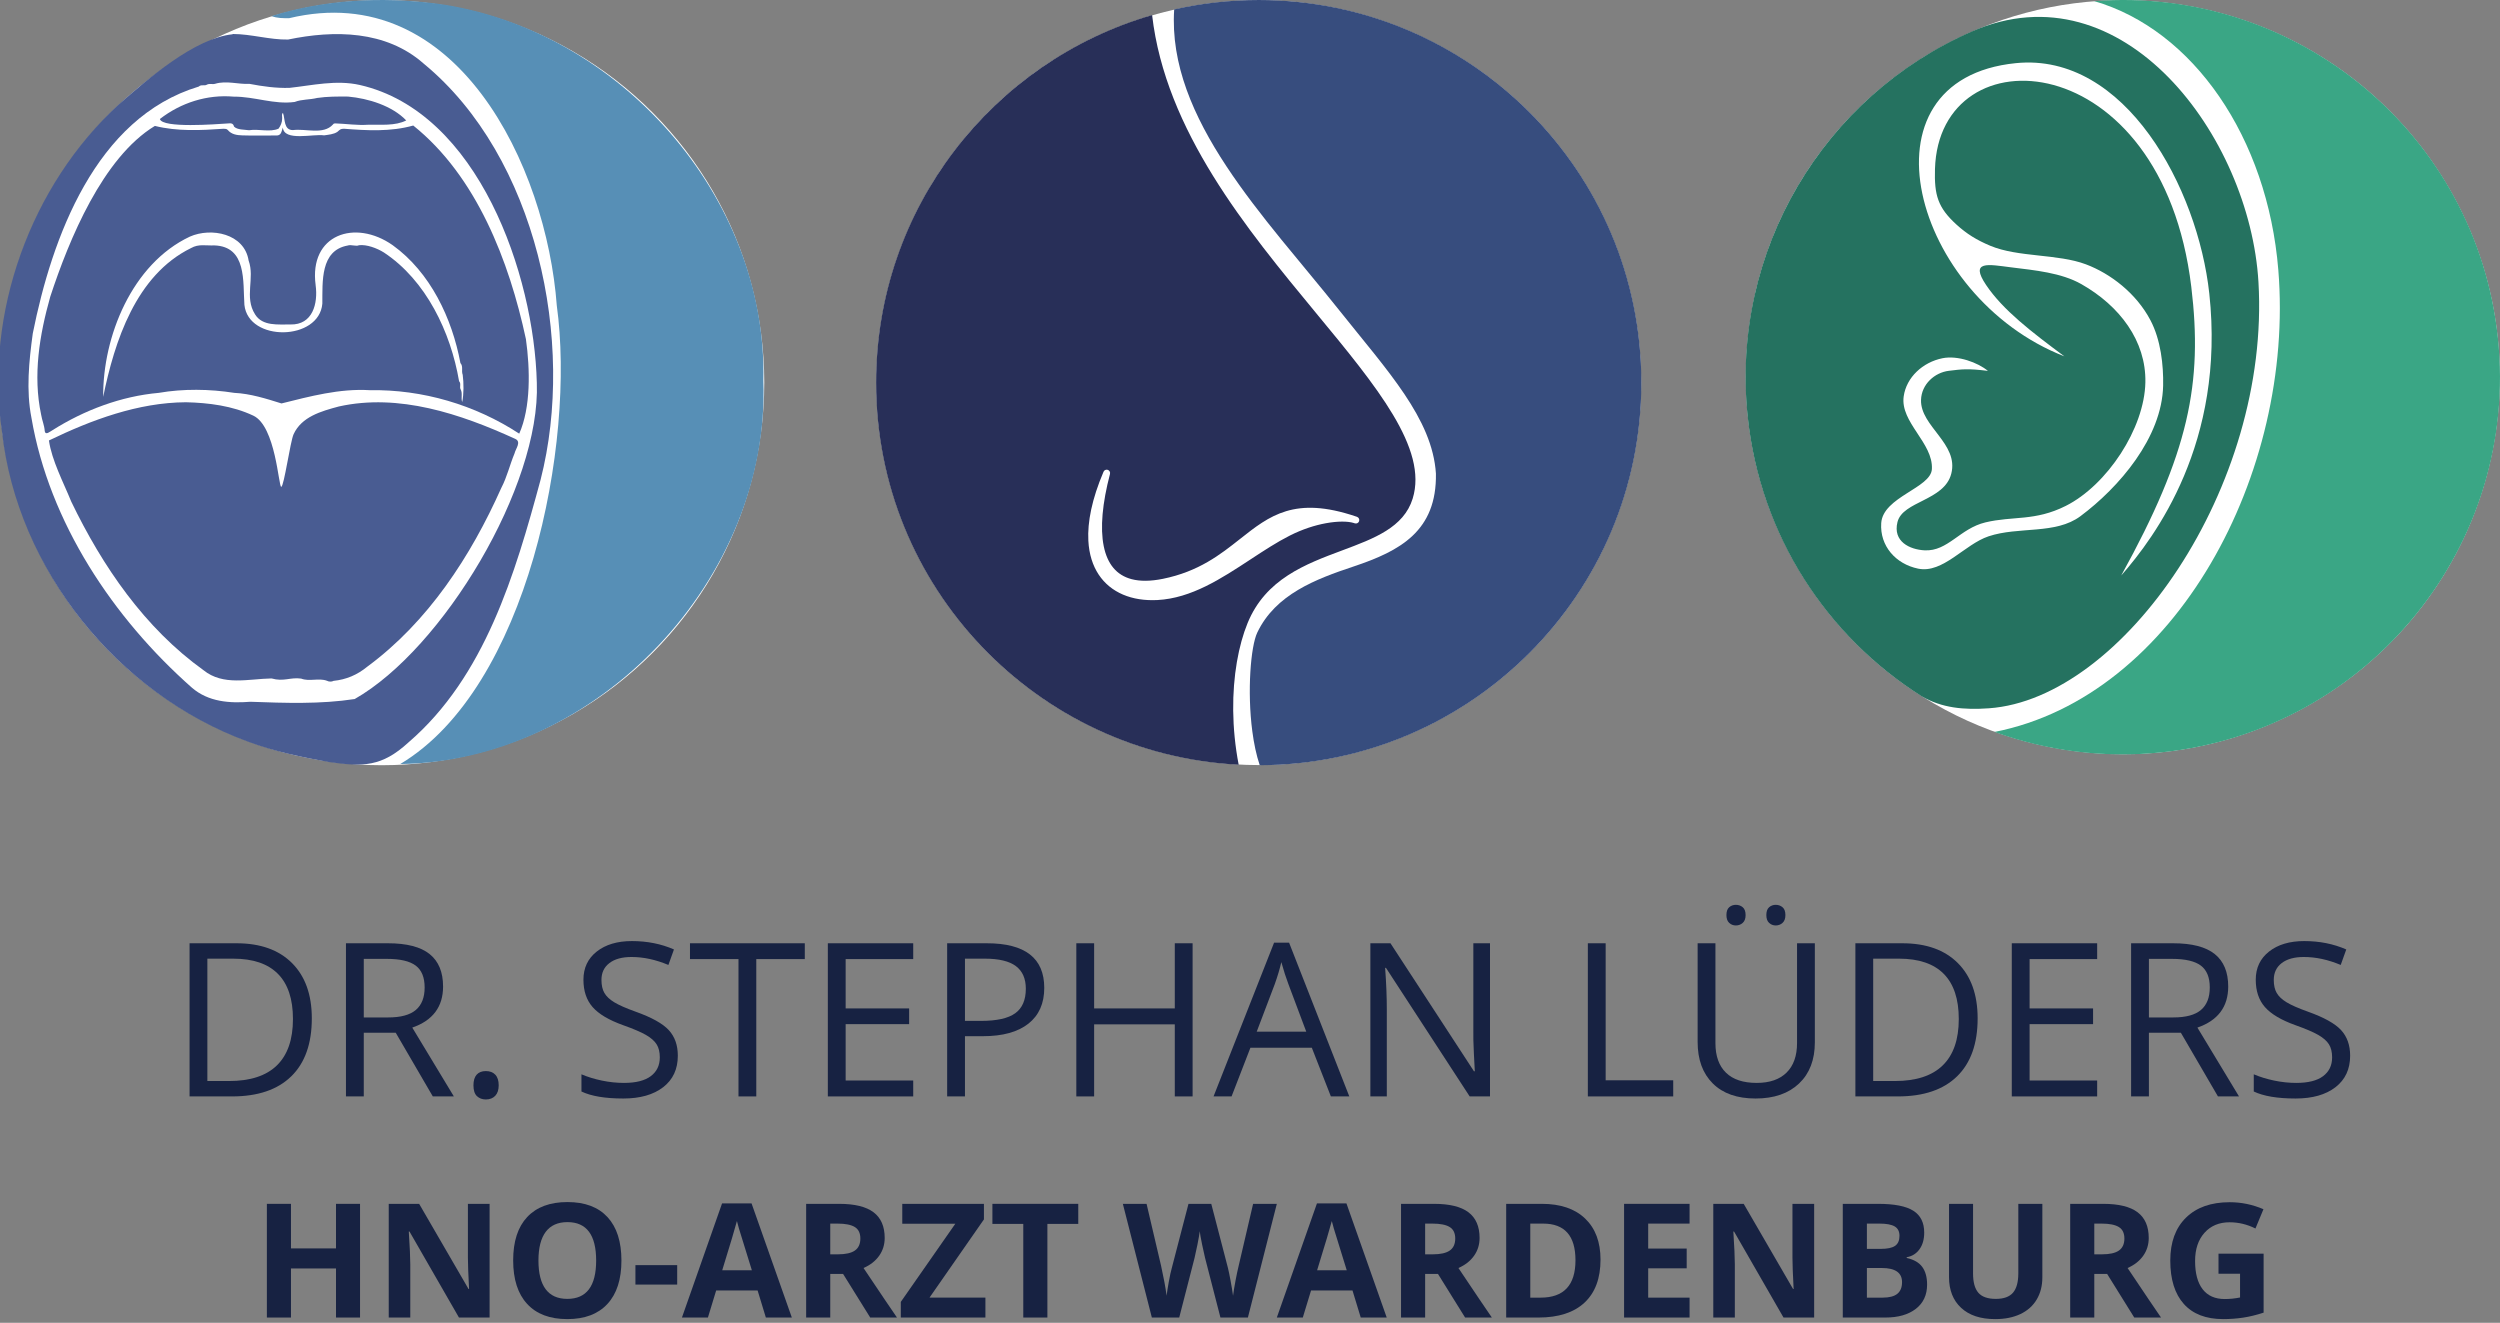 <?xml version="1.0" encoding="UTF-8"?>
<svg id="Ebene_1" data-name="Ebene 1" xmlns="http://www.w3.org/2000/svg" width="271.318mm" height="143.559mm" viewBox="0 0 769.091 406.938">
  <rect x="0" y="0" width="769.091" height="406.938" fill="#808080" stroke="none"/>
  <defs>
    <style>
      .cls-1 {
        fill: #fff;
      }

      .cls-2 {
        fill: #172242;
      }

      .cls-3 {
        fill: #578fb6;
      }

      .cls-4 {
        fill: #495c92;
      }

      .cls-5 {
        fill: #257260;
      }

      .cls-5, .cls-6, .cls-7, .cls-8 {
        fill-rule: evenodd;
      }

      .cls-6 {
        fill: #3aa685;
      }

      .cls-7 {
        fill: #282f58;
      }

      .cls-8 {
        fill: #374d7e;
      }
    </style>
  </defs>
  <g>
    <path class="cls-2" d="M95.925,313.29c0,7.777-2.111,13.724-6.333,17.837-4.222,4.115-10.296,6.172-18.224,6.172h-13.052v-47.115h14.438c7.326,0,13.02,2.03,17.08,6.091s6.091,9.732,6.091,17.016Zm-5.801,.193c0-6.145-1.542-10.774-4.625-13.89-3.083-3.115-7.665-4.673-13.745-4.673h-7.96v37.641h6.671c6.531,0,11.44-1.605,14.728-4.817s4.931-7.966,4.931-14.261Z"/>
    <path class="cls-2" d="M111.91,317.705v19.594h-5.479v-47.115h12.923c5.779,0,10.049,1.106,12.81,3.319,2.76,2.213,4.141,5.543,4.141,9.99,0,6.23-3.158,10.441-9.475,12.633l12.794,21.173h-6.478l-11.408-19.594h-9.829Zm0-4.705h7.509c3.867,0,6.703-.768,8.508-2.305,1.805-1.535,2.707-3.84,2.707-6.912,0-3.115-.918-5.36-2.755-6.735s-4.786-2.062-8.846-2.062h-7.122v18.015Z"/>
    <path class="cls-2" d="M145.651,333.883c0-1.439,.327-2.529,.983-3.271,.655-.74,1.595-1.111,2.82-1.111,1.246,0,2.218,.371,2.917,1.111,.698,.742,1.047,1.832,1.047,3.271,0,1.396-.354,2.471-1.063,3.223s-1.676,1.128-2.9,1.128c-1.096,0-2.003-.339-2.723-1.015-.72-.678-1.08-1.789-1.08-3.336Z"/>
    <path class="cls-2" d="M208.525,324.763c0,4.146-1.504,7.38-4.512,9.7-3.008,2.32-7.09,3.48-12.246,3.48-5.586,0-9.883-.72-12.891-2.159v-5.285c1.934,.816,4.039,1.461,6.316,1.934,2.277,.473,4.533,.709,6.768,.709,3.652,0,6.402-.692,8.25-2.079,1.848-1.385,2.771-3.313,2.771-5.784,0-1.633-.328-2.97-.983-4.013-.656-1.041-1.751-2.003-3.287-2.884-1.536-.881-3.873-1.88-7.009-2.997-4.383-1.568-7.514-3.427-9.394-5.575-1.88-2.148-2.82-4.952-2.82-8.411,0-3.631,1.364-6.521,4.093-8.669,2.728-2.148,6.337-3.223,10.828-3.223,4.684,0,8.991,.859,12.923,2.578l-1.708,4.77c-3.889-1.633-7.67-2.449-11.344-2.449-2.9,0-5.167,.623-6.8,1.869-1.633,1.246-2.449,2.976-2.449,5.188,0,1.633,.301,2.971,.902,4.012,.601,1.043,1.616,1.998,3.045,2.869,1.429,.869,3.614,1.831,6.558,2.884,4.941,1.762,8.341,3.652,10.2,5.672,1.858,2.02,2.788,4.641,2.788,7.863Z"/>
    <path class="cls-2" d="M232.663,337.299h-5.479v-42.249h-14.921v-4.866h35.32v4.866h-14.921v42.249Z"/>
    <path class="cls-2" d="M280.938,337.299h-26.265v-47.115h26.265v4.866h-20.786v15.179h19.529v4.834h-19.529v17.338h20.786v4.898Z"/>
    <path class="cls-2" d="M321.253,303.912c0,4.77-1.627,8.438-4.882,11.006s-7.912,3.851-13.97,3.851h-5.543v18.53h-5.479v-47.115h12.214c11.773,0,17.66,4.576,17.66,13.729Zm-24.396,10.151h4.931c4.855,0,8.368-.784,10.538-2.353,2.17-1.568,3.255-4.082,3.255-7.541,0-3.115-1.021-5.436-3.062-6.961-2.042-1.525-5.221-2.288-9.539-2.288h-6.123v19.143Z"/>
    <path class="cls-2" d="M366.886,337.299h-5.479v-22.172h-24.814v22.172h-5.479v-47.115h5.479v20.045h24.814v-20.045h5.479v47.115Z"/>
    <path class="cls-2" d="M409.426,337.299l-5.865-14.985h-18.885l-5.801,14.985h-5.543l18.627-47.309h4.608l18.53,47.309h-5.672Zm-7.573-19.916l-5.479-14.599c-.709-1.848-1.439-4.114-2.191-6.8-.473,2.062-1.149,4.329-2.03,6.8l-5.543,14.599h15.244Z"/>
    <path class="cls-2" d="M458.378,337.299h-6.252l-25.749-39.542h-.258c.343,4.641,.516,8.895,.516,12.762v26.78h-5.06v-47.115h6.188l25.685,39.381h.258c-.044-.58-.141-2.443-.29-5.592-.15-3.146-.205-5.397-.161-6.751v-27.038h5.124v47.115Z"/>
    <path class="cls-2" d="M488.478,337.299v-47.115h5.479v42.152h20.786v4.963h-26.265Z"/>
    <path class="cls-2" d="M558.312,290.184v30.486c0,5.371-1.623,9.593-4.866,12.665-3.244,3.072-7.702,4.608-13.374,4.608s-10.061-1.547-13.165-4.641-4.656-7.348-4.656-12.762v-30.357h5.479v30.744c0,3.932,1.074,6.95,3.223,9.056,2.147,2.105,5.306,3.158,9.475,3.158,3.975,0,7.036-1.058,9.185-3.175,2.147-2.115,3.223-5.15,3.223-9.104v-30.68h5.479Zm-27.199-8.669c0-1.117,.284-1.923,.854-2.417s1.252-.741,2.047-.741c.816,0,1.52,.247,2.11,.741s.887,1.3,.887,2.417c0,1.074-.296,1.875-.887,2.401s-1.294,.789-2.11,.789c-.795,0-1.478-.263-2.047-.789s-.854-1.327-.854-2.401Zm12.278,0c0-1.117,.284-1.923,.854-2.417s1.252-.741,2.047-.741c.794,0,1.487,.247,2.078,.741s.887,1.3,.887,2.417c0,1.074-.296,1.875-.887,2.401s-1.284,.789-2.078,.789c-.795,0-1.478-.263-2.047-.789s-.854-1.327-.854-2.401Z"/>
    <path class="cls-2" d="M608.393,313.29c0,7.777-2.111,13.724-6.333,17.837-4.222,4.115-10.296,6.172-18.224,6.172h-13.052v-47.115h14.438c7.326,0,13.02,2.03,17.08,6.091s6.091,9.732,6.091,17.016Zm-5.801,.193c0-6.145-1.542-10.774-4.625-13.89s-7.665-4.673-13.744-4.673h-7.96v37.641h6.671c6.53,0,11.44-1.605,14.728-4.817s4.931-7.966,4.931-14.261Z"/>
    <path class="cls-2" d="M645.163,337.299h-26.265v-47.115h26.265v4.866h-20.786v15.179h19.529v4.834h-19.529v17.338h20.786v4.898Z"/>
    <path class="cls-2" d="M661.083,317.705v19.594h-5.479v-47.115h12.923c5.779,0,10.049,1.106,12.81,3.319s4.142,5.543,4.142,9.99c0,6.23-3.158,10.441-9.475,12.633l12.794,21.173h-6.478l-11.408-19.594h-9.829Zm0-4.705h7.509c3.867,0,6.703-.768,8.508-2.305,1.805-1.535,2.707-3.84,2.707-6.912,0-3.115-.919-5.36-2.756-6.735s-4.785-2.062-8.846-2.062h-7.122v18.015Z"/>
    <path class="cls-2" d="M722.99,324.763c0,4.146-1.504,7.38-4.512,9.7-3.009,2.32-7.09,3.48-12.246,3.48-5.587,0-9.883-.72-12.891-2.159v-5.285c1.934,.816,4.039,1.461,6.316,1.934,2.276,.473,4.532,.709,6.768,.709,3.652,0,6.401-.692,8.25-2.079,1.848-1.385,2.771-3.313,2.771-5.784,0-1.633-.328-2.97-.983-4.013-.655-1.041-1.751-2.003-3.287-2.884s-3.872-1.88-7.009-2.997c-4.383-1.568-7.515-3.427-9.395-5.575s-2.819-4.952-2.819-8.411c0-3.631,1.364-6.521,4.093-8.669,2.728-2.148,6.337-3.223,10.828-3.223,4.684,0,8.991,.859,12.923,2.578l-1.708,4.77c-3.889-1.633-7.67-2.449-11.344-2.449-2.9,0-5.168,.623-6.8,1.869-1.633,1.246-2.449,2.976-2.449,5.188,0,1.633,.301,2.971,.902,4.012,.601,1.043,1.616,1.998,3.045,2.869,1.429,.869,3.614,1.831,6.559,2.884,4.941,1.762,8.341,3.652,10.199,5.672s2.788,4.641,2.788,7.863Z"/>
  </g>
  <g>
    <path class="cls-2" d="M110.761,405.325h-7.393v-15.098h-13.853v15.098h-7.417v-34.979h7.417v13.71h13.853v-13.71h7.393v34.979Z"/>
    <path class="cls-2" d="M150.621,405.325h-9.427l-15.217-26.462h-.215c.303,4.674,.455,8.007,.455,10.001v16.461h-6.627v-34.979h9.355l15.193,26.198h.167c-.239-4.545-.359-7.76-.359-9.642v-16.557h6.675v34.979Z"/>
    <path class="cls-2" d="M191.175,387.788c0,5.789-1.436,10.24-4.307,13.35-2.871,3.111-6.986,4.666-12.346,4.666s-9.475-1.555-12.346-4.666c-2.871-3.109-4.307-7.576-4.307-13.398,0-5.821,1.439-10.268,4.319-13.338,2.879-3.07,7.006-4.605,12.381-4.605,5.375,0,9.487,1.547,12.334,4.641,2.848,3.095,4.271,7.545,4.271,13.352Zm-25.529,0c0,3.907,.742,6.851,2.225,8.828s3.7,2.967,6.651,2.967c5.917,0,8.876-3.932,8.876-11.795,0-7.88-2.943-11.82-8.829-11.82-2.951,0-5.176,.993-6.675,2.979-1.5,1.985-2.249,4.933-2.249,8.841Z"/>
    <path class="cls-2" d="M195.482,395.181v-5.981h12.848v5.981h-12.848Z"/>
    <path class="cls-2" d="M235.605,405.325l-2.536-8.326h-12.752l-2.536,8.326h-7.991l12.346-35.123h9.068l12.394,35.123h-7.991Zm-4.307-14.547c-2.345-7.545-3.665-11.812-3.959-12.801-.295-.988-.507-1.77-.634-2.344-.526,2.041-2.034,7.09-4.522,15.145h9.116Z"/>
    <path class="cls-2" d="M255.416,391.904v13.422h-7.417v-34.979h10.192c4.753,0,8.27,.865,10.551,2.596,2.281,1.731,3.421,4.358,3.421,7.884,0,2.058-.566,3.888-1.699,5.491-1.133,1.603-2.736,2.858-4.809,3.769,5.264,7.863,8.693,12.943,10.288,15.24h-8.23l-8.35-13.422h-3.948Zm0-6.029h2.393c2.345,0,4.075-.392,5.192-1.173,1.116-.781,1.675-2.01,1.675-3.685,0-1.659-.57-2.839-1.71-3.541-1.141-.702-2.907-1.053-5.3-1.053h-2.249v9.451Z"/>
    <path class="cls-2" d="M303.148,405.325h-26.031v-4.809l16.772-24.046h-16.317v-6.125h25.122v4.785l-16.748,24.069h17.203v6.125Z"/>
    <path class="cls-2" d="M322.217,405.325h-7.417v-28.807h-9.499v-6.173h26.414v6.173h-9.499v28.807Z"/>
    <path class="cls-2" d="M383.897,405.325h-8.446l-4.737-18.375c-.176-.654-.475-2.006-.897-4.056-.423-2.049-.666-3.425-.73-4.127-.096,.861-.335,2.245-.718,4.151s-.678,3.266-.885,4.079l-4.713,18.327h-8.422l-8.924-34.979h7.297l4.474,19.093c.781,3.525,1.348,6.58,1.699,9.164,.096-.91,.315-2.317,.658-4.224,.343-1.905,.666-3.386,.969-4.438l5.096-19.595h7.01l5.096,19.595c.223,.878,.502,2.218,.837,4.02,.335,1.803,.59,3.35,.766,4.643,.159-1.244,.415-2.796,.766-4.654,.351-1.857,.67-3.361,.957-4.51l4.45-19.093h7.297l-8.9,34.979Z"/>
    <path class="cls-2" d="M418.614,405.325l-2.536-8.326h-12.753l-2.536,8.326h-7.991l12.346-35.123h9.068l12.394,35.123h-7.991Zm-4.307-14.547c-2.345-7.545-3.665-11.812-3.96-12.801-.295-.988-.507-1.77-.634-2.344-.526,2.041-2.034,7.09-4.522,15.145h9.116Z"/>
    <path class="cls-2" d="M438.425,391.904v13.422h-7.417v-34.979h10.192c4.753,0,8.27,.865,10.551,2.596,2.281,1.731,3.422,4.358,3.422,7.884,0,2.058-.566,3.888-1.699,5.491-1.133,1.603-2.735,2.858-4.809,3.769,5.264,7.863,8.692,12.943,10.288,15.24h-8.23l-8.351-13.422h-3.947Zm0-6.029h2.393c2.345,0,4.075-.392,5.191-1.173s1.675-2.01,1.675-3.685c0-1.659-.57-2.839-1.71-3.541-1.141-.702-2.907-1.053-5.3-1.053h-2.249v9.451Z"/>
    <path class="cls-2" d="M492.377,387.501c0,5.758-1.639,10.168-4.916,13.23-3.278,3.062-8.012,4.594-14.2,4.594h-9.905v-34.979h10.981c5.71,0,10.145,1.507,13.303,4.522,3.158,3.014,4.737,7.225,4.737,12.633Zm-7.704,.191c0-7.514-3.317-11.27-9.953-11.27h-3.947v22.777h3.182c7.146,0,10.719-3.836,10.719-11.508Z"/>
    <path class="cls-2" d="M519.772,405.325h-20.146v-34.979h20.146v6.077h-12.729v7.68h11.843v6.078h-11.843v9.02h12.729v6.125Z"/>
    <path class="cls-2" d="M558.102,405.325h-9.427l-15.217-26.462h-.216c.303,4.674,.455,8.007,.455,10.001v16.461h-6.628v-34.979h9.355l15.192,26.198h.168c-.239-4.545-.359-7.76-.359-9.642v-16.557h6.676v34.979Z"/>
    <path class="cls-2" d="M566.906,370.346h10.886c4.961,0,8.562,.706,10.803,2.117,2.241,1.412,3.361,3.657,3.361,6.735,0,2.09-.49,3.805-1.471,5.145-.981,1.34-2.285,2.145-3.912,2.416v.239c2.217,.494,3.816,1.42,4.797,2.775,.981,1.355,1.472,3.158,1.472,5.407,0,3.19-1.152,5.679-3.457,7.465-2.306,1.786-5.436,2.68-9.392,2.68h-13.087v-34.979Zm7.417,13.853h4.307c2.01,0,3.465-.311,4.366-.933s1.352-1.651,1.352-3.087c0-1.34-.49-2.3-1.471-2.883-.981-.582-2.533-.873-4.654-.873h-3.899v7.775Zm0,5.887v9.115h4.833c2.041,0,3.549-.391,4.521-1.172,.973-.782,1.46-1.979,1.46-3.59,0-2.902-2.074-4.354-6.221-4.354h-4.594Z"/>
    <path class="cls-2" d="M628.3,370.346v22.634c0,2.584-.578,4.849-1.734,6.795-1.157,1.946-2.828,3.438-5.013,4.475-2.186,1.036-4.77,1.555-7.752,1.555-4.498,0-7.991-1.152-10.479-3.457s-3.732-5.459-3.732-9.463v-22.538h7.393v21.413c0,2.696,.542,4.674,1.627,5.934,1.085,1.261,2.879,1.891,5.384,1.891,2.424,0,4.183-.634,5.275-1.902,1.093-1.268,1.639-3.258,1.639-5.969v-21.366h7.394Z"/>
    <path class="cls-2" d="M644.282,391.904v13.422h-7.417v-34.979h10.192c4.753,0,8.27,.865,10.551,2.596,2.281,1.731,3.422,4.358,3.422,7.884,0,2.058-.566,3.888-1.699,5.491-1.133,1.603-2.735,2.858-4.809,3.769,5.264,7.863,8.692,12.943,10.288,15.24h-8.23l-8.351-13.422h-3.947Zm0-6.029h2.393c2.345,0,4.075-.392,5.191-1.173s1.675-2.01,1.675-3.685c0-1.659-.57-2.839-1.71-3.541-1.141-.702-2.907-1.053-5.3-1.053h-2.249v9.451Z"/>
    <path class="cls-2" d="M682.491,385.683h13.877v18.135c-2.249,.734-4.366,1.249-6.352,1.544-1.986,.295-4.017,.442-6.09,.442-5.279,0-9.311-1.551-12.094-4.653-2.784-3.103-4.176-7.557-4.176-13.362,0-5.646,1.615-10.049,4.846-13.207,3.229-3.158,7.707-4.738,13.434-4.738,3.589,0,7.05,.719,10.384,2.154l-2.464,5.934c-2.553-1.276-5.208-1.914-7.968-1.914-3.206,0-5.774,1.076-7.704,3.229s-2.895,5.048-2.895,8.685c0,3.797,.777,6.696,2.333,8.697,1.555,2.002,3.815,3.003,6.782,3.003,1.547,0,3.118-.159,4.714-.479v-7.298h-6.628v-6.172Z"/>
  </g>
  <g>
    <g>
      <circle class="cls-1" cx="387.235" cy="117.709" r="117.655"/>
      <path class="cls-7" d="M334.815,166.321c-.302-5.712,1.08-12.777,4.67-21.193l.001,0c.2-.472,.722-.74,1.233-.607,.563,.146,.901,.721,.755,1.284-2.357,8.995-3.067,16.594-1.921,22.235,.549,2.707,1.529,4.949,2.962,6.66,1.406,1.679,3.265,2.857,5.6,3.469,2.605,.682,5.806,.676,9.638-.102,11.045-2.242,17.684-7.487,23.685-12.228,9.149-7.228,16.88-13.331,35.718-6.947,.092,.029,.181,.059,.267,.09l.034,.012-0,.001,.021,.008c.547,.2,.828,.807,.627,1.354-.198,.54-.791,.821-1.333,.635l-0,.001c-.119-.041-.236-.079-.354-.119-1.78-.534-4.829-.591-8.568,.098-3.321,.612-7.145,1.815-11.069,3.798-3.987,2.015-8.008,4.655-12.089,7.334-8.947,5.874-18.181,11.936-28.609,12.487-3.899,.206-7.508-.35-10.606-1.672-3.061-1.306-5.62-3.352-7.473-6.143-1.836-2.765-2.966-6.25-3.188-10.455m46.248,68.935c-62.139-3.21-111.536-54.609-111.536-117.547,0-53.623,35.86-98.866,84.905-113.07,4.099,35.566,29.154,65.9,50.401,91.618,18.763,22.711,34.506,41.768,29.759,57.125-2.743,8.874-11.823,12.263-21.646,15.928-11.325,4.226-23.594,8.804-29.142,22.375-2.76,6.751-4.545,16.21-4.426,26.915,.059,5.302,.583,10.913,1.685,16.656Z"/>
      <path class="cls-8" d="M387.235,.002C452.243,.002,504.942,52.701,504.942,117.709c0,64.905-52.533,117.537-117.399,117.703-1.05-3.103-1.795-6.698-2.288-10.455-1.612-12.284-.495-26.106,1.525-30.345,5.613-11.779,17.957-16.446,29.615-20.334,14.414-4.808,25.627-10.929,25.349-28.572-1.092-16.969-14.905-31.604-29.731-50.242-22.656-28.48-53.008-58.848-50.789-92.574C369.591,1.002,378.296,.002,387.235,.002"/>
    </g>
    <g>
      <circle class="cls-1" cx="653.051" cy="116.042" r="115.988"/>
      <path class="cls-5" d="M611.562,114.099c-6.233-.778-7.979-.515-12.008-.029-4.407,.532-8.435,4.16-8.576,8.954-.241,8.166,11.692,13.464,9.301,22.713-2.161,8.359-14.937,8.374-16.547,14.87-1.483,5.98,3.752,8.46,8.35,8.694,7.158,.363,10.841-6.709,18.697-8.594,8.471-2.033,15.215-.295,24.726-5.075,12.697-6.381,24.216-23.808,24.491-38.016,.247-12.761-7.924-23.53-19.674-30.199-6.22-3.531-14.26-4.255-21.794-5.197-6.767-.846-12.671-2.185-7.524,5.462,5.184,7.702,13.958,14.43,24.081,21.947-46.732-18.198-64.859-85.203-14.921-90.205,33.648-3.37,55.984,38.466,59.497,70.883,4.973,45.888-16.722,74.919-27.102,86.745,20.849-37.751,25.139-59.187,21.562-88.824-9.017-74.721-77.616-78.721-78.851-36.245-.234,8.023,.854,11.866,6.642,17.129,3.099,2.818,6.165,4.735,10.399,6.506,8.542,3.574,20.734,2.433,29.398,5.701,7.56,2.851,15.459,8.878,19.84,17.186,3.201,6.07,4.037,13.83,3.909,20.119-.325,16.007-13.609,31.359-25.448,40.182-7.644,5.696-19.01,3.091-28.258,6.186-7.387,2.472-14.031,11.513-21.66,9.944-6.892-1.416-11.823-6.983-11.361-14.004,.532-8.085,15.272-10.788,15.588-16.618,.437-8.062-9.797-14.376-8.675-22.37,.825-5.881,5.872-10.513,11.926-11.739,4.725-.957,10.882,1.317,13.991,3.896m-20.457,100.056c-28.978-18.32-49.592-49.245-53.453-85.988-5.365-51.044,23.409-98.609,68.952-118.486,46.509-20.304,85.543,32.383,88.179,77.073,3.719,63.041-41.746,128.204-82.904,131.141-7.678,.548-14.498-.061-20.774-3.741Z"/>
      <path class="cls-6" d="M644.264,.341c62.373-4.769,117.601,40.953,124.182,103.568,6.698,63.732-39.536,120.827-103.268,127.526-18.068,1.899-35.602-.46-51.606-6.263,55.867-10.948,92.4-79.752,87.323-142.11-3.321-40.785-26.221-73.886-56.631-82.72"/>
    </g>
    <g>
      <circle class="cls-1" cx="117.439" cy="117.733" r="117.679"/>
      <path class="cls-3" d="M234.839,117.111c2.208,60.84-51.087,117.114-111.714,117.934,39.242-23.428,53.997-98.659,48.167-141.004-3.181-42.909-30.821-100.772-82.334-88.447-1.819,.012-3.716,.04-5.432-.653C99.816-.197,117.309-1.015,134.079,1.058c55.883,7.416,102.087,59.353,100.76,116.053Z"/>
      <g>
        <path class="cls-4" d="M71.577,10.455c5.76,.015,11.371,1.812,17.039,1.71,14.157-2.941,30.11-2.885,41.759,7.436,34.778,28.654,46.78,85.613,35.933,127.97-7.83,28.968-17.146,60.605-40.637,80.807-8.238,7.562-13.967,7.528-24.417,6.071-8.387-1.492-16.961-3.284-25.011-6.298C36.121,213.464,5.337,175.183,.6,132.804-4.769,96.407,9.343,57.037,36.582,32.088c8.834-7.769,23.304-20.361,34.986-21.545,.003-.029,.005-.059,.008-.088Zm93.568,107.312c-.832-33.285-17.945-83.282-54.452-91.624-7.265-1.641-14.588,.124-21.666,.891-4.154,.112-8.166-.447-12.27-1.233-3.539,.182-7.07-1.085-10.593-.023-.806,.262-1.713-.2-2.565,.292-.729,.421-1.741-.148-2.446,.556C29.363,36.213,15.977,73.097,10.085,102.58c-1.17,8.572-2.079,17.457-.412,25.948,5.485,32.177,25.163,61.662,49.35,83.017,5.095,4.406,11.623,4.846,18.003,4.343,10.631,.383,21.565,.78,32.091-.841,27.16-15.46,57.228-65.555,56.028-97.28Z"/>
        <path class="cls-4" d="M113.733,120.033c-9.263-.551-18.364,1.898-27.138,4.081-4.726-1.481-9.566-3.019-14.526-3.256-7.593-1.194-15.684-1.304-23.233,0-11.549,1.024-22.951,5.314-32.75,11.523-.685,.347-2.052,1.644-2.317,.278-.118-1.851-.832-3.321-1.119-5.105-2.563-12.123-.506-24.506,2.811-36.281,5.787-17.63,16.175-42.832,32.187-52.539,6.891,1.729,14.163,1.362,21.155,.873,.458,.065,.908-.047,1.286,.402,1.161,1.379,2.849,1.582,4.457,1.635,3.364,.112,6.734,.039,10.101,.031,1.875,.162,1.854-.952,2.367-2.455,.356,4.386,9.393,1.891,12.688,2.42,1.303-.19,2.983-.325,4.077-1.073,1.061-.95,1.065-.895,2.043-.963,7.034,.553,14.406,.967,21.306-.991,19.463,15.605,29.51,41.687,34.663,65.712,1.309,9.281,1.522,21.067-2.057,29.081-13.62-8.904-29.78-13.645-46.002-13.374Zm-16.633-32.308c.769,5.628-.888,12.263-7.756,12.095-3.706-.049-8.593,.601-10.87-3.102-3.407-5.321-.004-11.173-1.993-16.568-1.31-8.308-11.512-10.26-18.086-7.353-17.789,8.377-26.812,30.75-26.654,49.293,3.488-17.05,10.053-37.451,27.035-45.779,2.351-1.346,4.57-.694,7.155-.816,10.048,.342,8.765,11.134,9.254,18.288,1.22,11.493,23.01,11.131,23.977-.37,.073-6.716-.683-16.386,7.833-17.886,.929-.375,2.635,.371,3.44-.088,2.345-.284,5.515,.885,7.678,2.243,12.985,8.584,20.538,24.498,23.113,39.589,.715,.742,.076,1.798,.467,2.478,.702,1.318,.039,2.647,.496,3.927,.513-2.443,.484-5.857,.156-8.364-.49-1.224,.233-2.58-.707-3.624-2.566-13.771-9.248-27.915-20.846-36.264-11.555-8.111-25.791-3.336-23.692,12.299Z"/>
        <path class="cls-4" d="M57.172,123.745c7.016,.165,14.343,1.094,20.757,4.123,6.893,3.255,7.763,21.897,8.585,21.895,.855-.003,2.779-13.968,3.816-16.205,2.475-5.343,8.409-7.046,13.931-8.517,18.44-4.1,37.423,2.292,54.168,9.936,2.107,.883,.198,3.041-.13,4.483-1.487,3.565-2.29,7.227-4.096,10.669-9.379,21.022-22.496,41.165-41.22,54.967-3.111,2.548-6.456,3.956-10.39,4.364-.473,.313-1.479,.29-1.973-.02-2.603-.972-5.367,.319-7.983-.681-3.429-.467-5.269,1.021-9.108-.046-7.023,.117-14.868,2.371-20.94-2.548-18.078-12.964-31.077-31.941-40.659-51.827-2.451-6.006-6.005-12.718-6.878-18.834,13.151-6.356,27.462-11.67,42.12-11.759Z"/>
        <path class="cls-4" d="M113.191,38.38c-3.355,.221-6.621-.302-9.93-.413-.293,.056-.565-.09-.83,.333-2.944,3.259-8.372,1.198-12.298,1.72-2.903,.019-2.373-3.342-3.084-5.301-.578,.549-.135,1.239-.251,1.853,.01,1.046-.498,2.2-1.107,3.01-2.649,1.18-6.153,.002-9.066,.483-1.462-.217-3.615-.073-4.633-1.128-.272-1.17-1.126-1.006-1.9-.959-3.486,.224-20.17,1.547-20.911-1.367,6.483-5.013,14.518-7.598,22.706-6.88,6.483-.039,12.449,2.503,18.766,1.636,2.176-.855,4.601-.651,6.91-1.23,3.056-.462,6.305-.457,9.517-.427,6.254,.569,13.578,2.843,17.887,7.339-3.374,1.752-7.965,1.246-11.776,1.329Z"/>
      </g>
    </g>
  </g>
</svg>